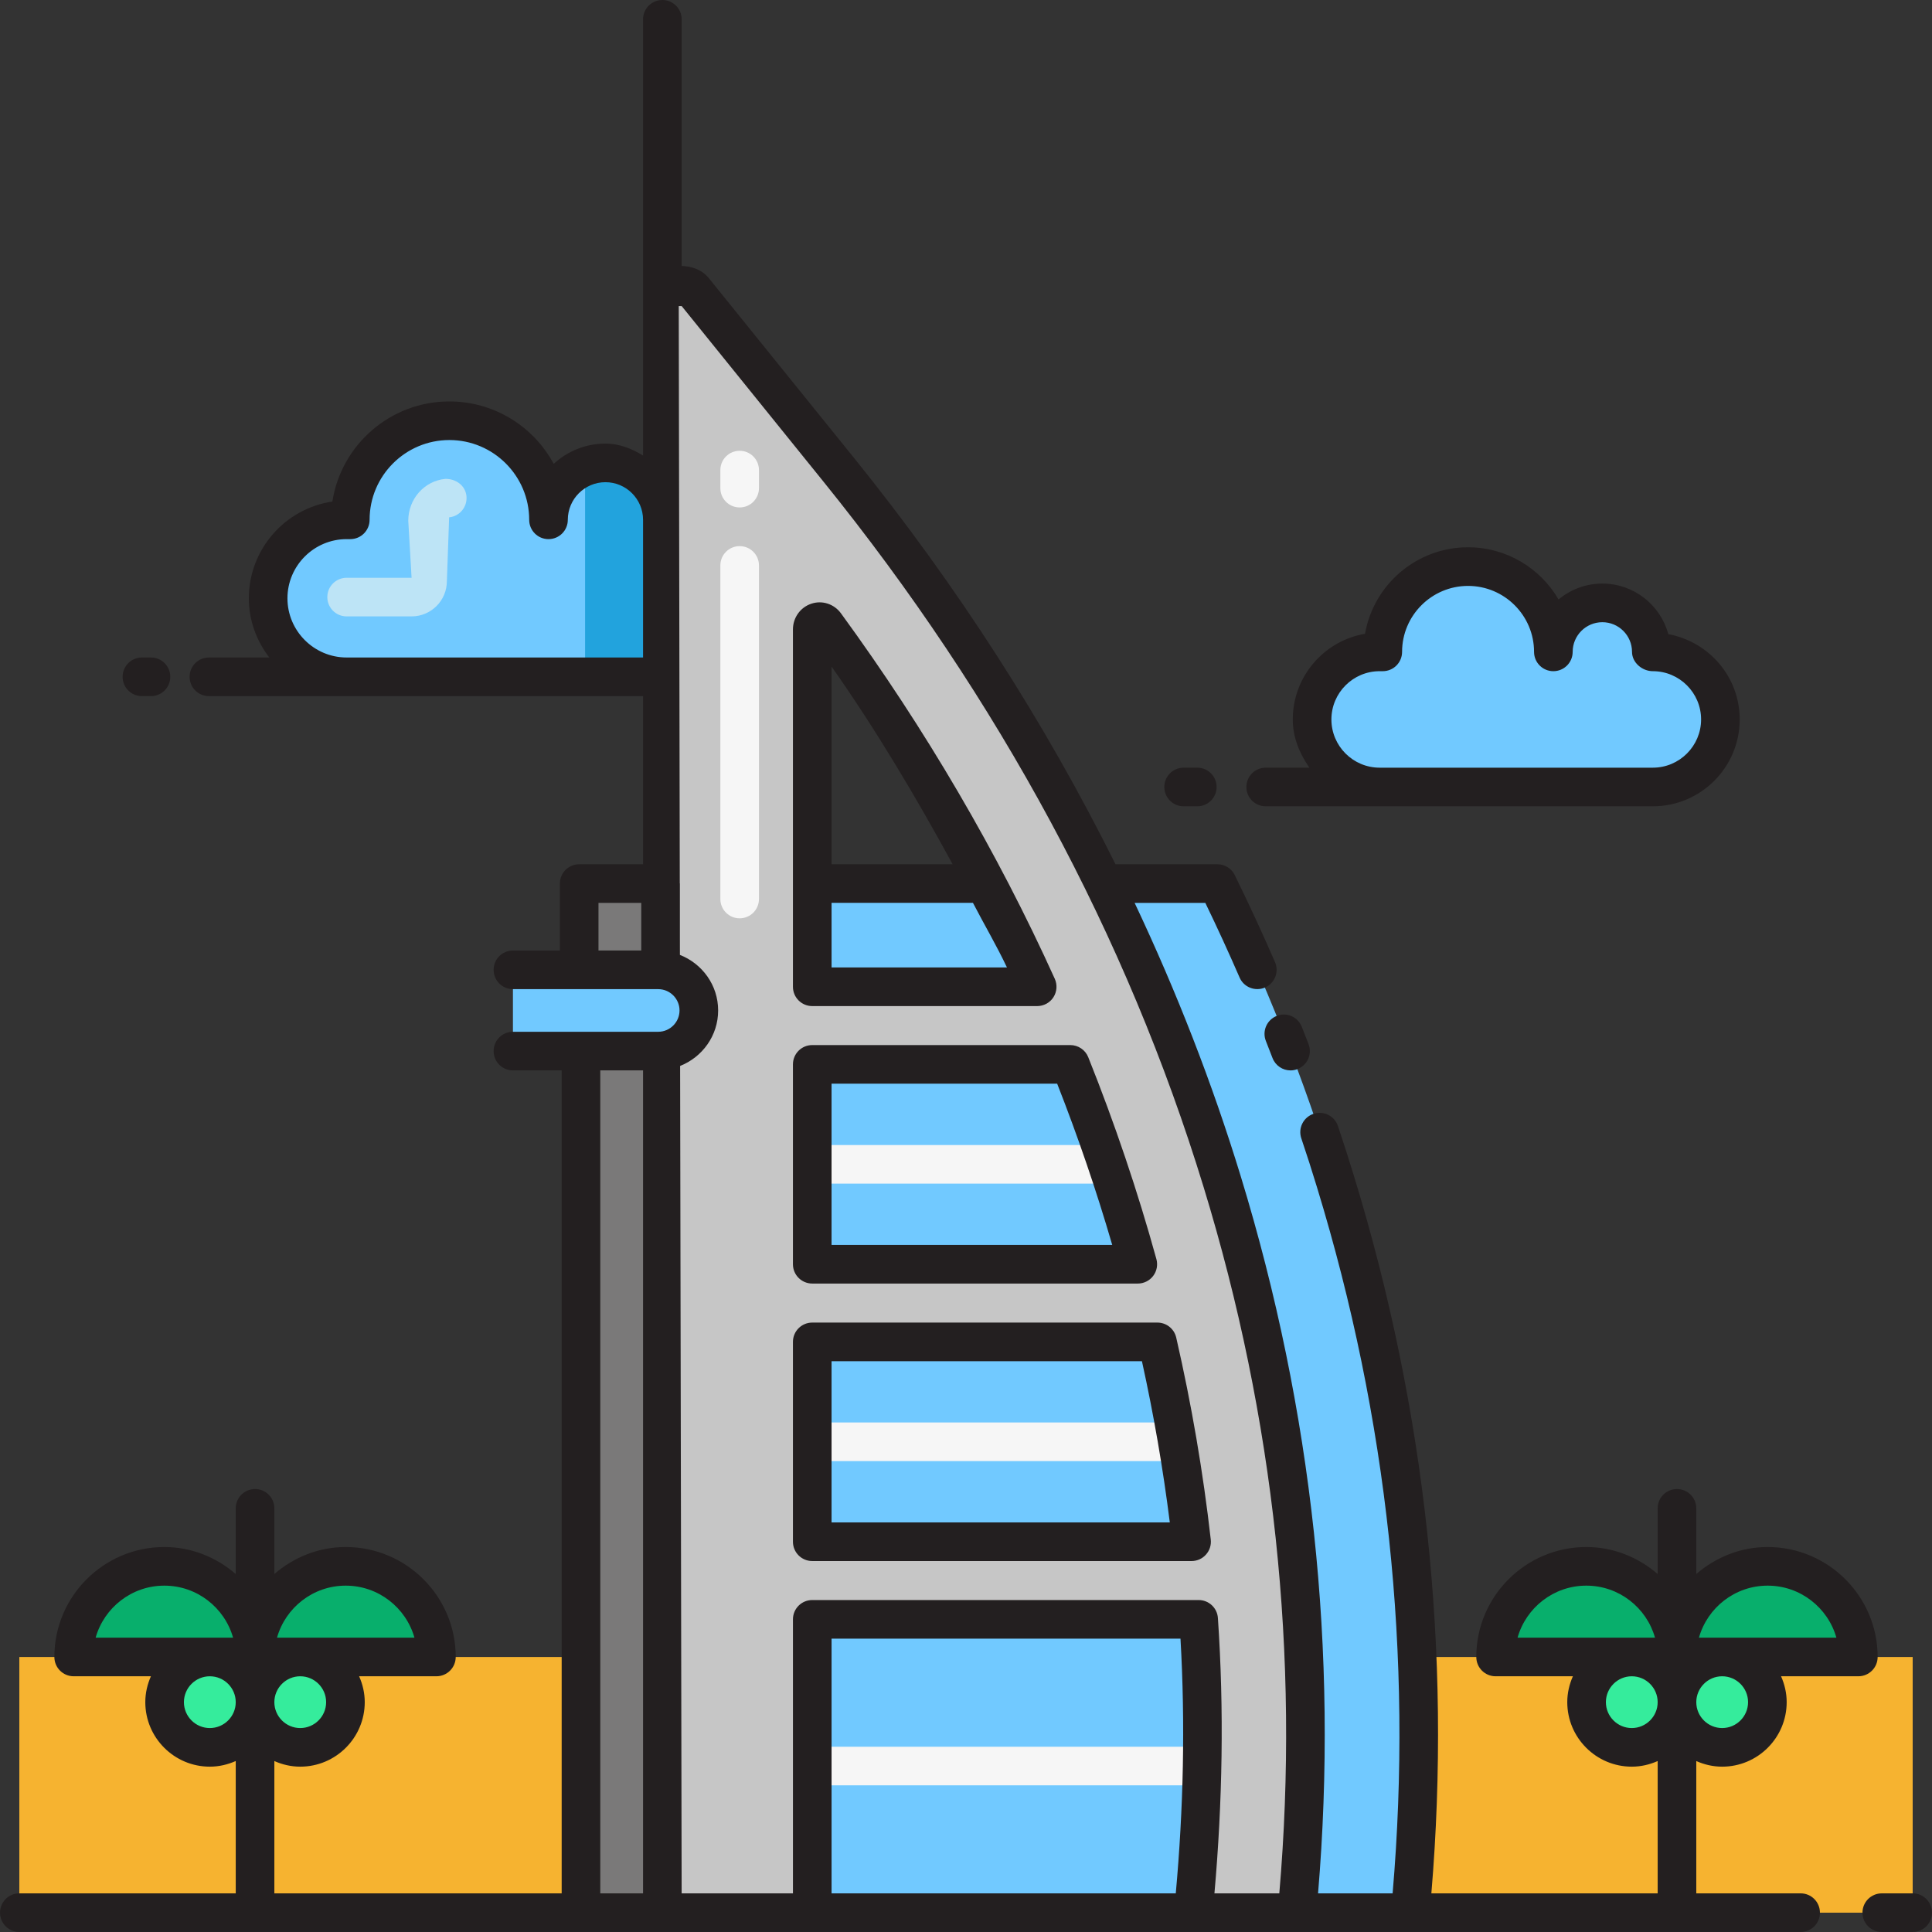 <svg id="Layer_1" enable-background="new 0 0 500 500" viewBox="0 0 500 500" xmlns="http://www.w3.org/2000/svg"><rect x="0" y="0" width="500" height="500" fill="#333333" stroke="none"/><g><path d="m89.71 134.529c-11.222 0-20.32 9.094-20.32 20.313s9.098 20.313 20.32 20.313h82.158c11.222 0 20.32-9.094 20.32-20.313s-9.098-20.313-20.32-20.313h-.447c0-8.136-6.597-14.73-14.735-14.73s-14.735 6.594-14.735 14.73c0-14.162-11.484-25.641-25.65-25.641s-25.648 11.479-25.648 25.641z" fill="#71c9ff"/></g><g><path d="m151.423 120.783v54.371h20.445c11.222 0 20.32-9.094 20.32-20.313s-9.098-20.313-20.32-20.313h-.447c0-8.136-6.597-14.73-14.735-14.73-1.856.002-3.626.36-5.263.985z" fill="#22a3dd"/></g><g><path d="m106.517 159.523h-16.809c-2.764 0-4.997-2.233-4.997-4.997 0-2.763 2.233-4.995 4.997-4.995h16.809l-.857-14.751c0-5.643 4.122-10.304 9.588-10.85 2.772-.027 5.209 1.737 5.473 4.484.264 2.746-1.739 5.2-4.484 5.473l-.584 16.5c0 5.039-4.095 9.136-9.136 9.136z" fill="#bde4f6"/></g><g><path d="m357.048 168.706c-9.656 0-17.485 7.829-17.485 17.485s7.829 17.485 17.485 17.485h70.699c9.658 0 17.487-7.829 17.487-17.485s-7.829-17.485-17.487-17.485h-.385c0-7.004-5.677-12.679-12.679-12.679s-12.679 5.675-12.679 12.679c0-12.189-9.882-22.072-22.072-22.072-12.189 0-22.072 9.882-22.072 22.072z" fill="#71c9ff"/></g><g><path d="m5.003 428.826h489.997v66.174h-489.997z" fill="#f6b330"/></g><g><path d="m345.623 305.807c-8.053-26.326-18.262-52.077-30.562-77.147h-89.654-53.984v266.34h26.603 12.182 15.2 106.26 33.402c6.053-63.576-.472-127.165-19.447-189.193z" fill="#71c9ff"/></g><g><path d="m286.537 306.324h-76.327c-2.763 0-4.997-2.233-4.997-4.995 0-2.764 2.235-4.997 4.997-4.997h76.327c2.763 0 4.997 2.233 4.997 4.997 0 2.762-2.235 4.995-4.997 4.995z" fill="#f6f6f6"/></g><g><path d="m304.705 378.132h-94.495c-2.763 0-4.997-2.233-4.997-4.997 0-2.763 2.235-4.995 4.997-4.995h94.496c2.763 0 4.995 2.233 4.995 4.995 0 2.764-2.233 4.997-4.996 4.997z" fill="#f6f6f6"/></g><g><path d="m311.201 462.042h-100.991c-2.763 0-4.997-2.233-4.997-4.995 0-2.764 2.235-4.997 4.997-4.997h100.992c2.764 0 4.997 2.233 4.997 4.997 0 2.762-2.233 4.995-4.998 4.995z" fill="#f6f6f6"/></g><g><path d="m387.064 428.826c0-12.956 10.506-23.46 23.467-23.46s23.469 10.504 23.469 23.46z" fill="#08af6c"/></g><g><path d="m434.001 428.826c0-12.956 10.506-23.46 23.467-23.46s23.469 10.504 23.469 23.46z" fill="#08af6c"/></g><g><path d="m434.001 440.522c0 6.458-5.238 11.694-11.699 11.694-6.46 0-11.698-5.236-11.698-11.694 0-6.46 5.238-11.696 11.698-11.696 6.461 0 11.699 5.236 11.699 11.696z" fill="#35ec9c"/></g><g><path d="m457.398 440.522c0 6.458-5.238 11.694-11.699 11.694-6.46 0-11.698-5.236-11.698-11.694 0-6.46 5.238-11.696 11.698-11.696 6.461 0 11.699 5.236 11.699 11.696z" fill="#35ec9c"/></g><g><path d="m19.065 428.826c0-12.956 10.506-23.46 23.468-23.46s23.469 10.504 23.469 23.46z" fill="#08af6c"/></g><g><path d="m66.002 428.826c0-12.956 10.508-23.46 23.469-23.46s23.468 10.504 23.468 23.46z" fill="#08af6c"/></g><g><path d="m66.002 440.522c0 6.458-5.238 11.694-11.699 11.694-6.46 0-11.698-5.236-11.698-11.694 0-6.46 5.238-11.696 11.698-11.696 6.461 0 11.699 5.236 11.699 11.696z" fill="#35ec9c"/></g><g><path d="m89.399 440.522c0 6.458-5.238 11.694-11.699 11.694-6.46 0-11.698-5.236-11.698-11.694 0-6.46 5.238-11.696 11.698-11.696 6.461 0 11.699 5.236 11.699 11.696z" fill="#35ec9c"/></g><g><path d="m150.353 228.66h21.07v266.34h-21.07z" fill="#7a7979"/></g><g><path d="m316.298 305.807c-20.052-65.554-53.453-127.557-99.278-184.288l-37.477-46.398c-2.784-3.446-8.12-1.365-8.12 3.166v416.713h26.603 12.182v-75.914h99.995c1.727 25.252 1.343 50.618-1.21 75.914h26.751c6.054-63.576-.471-127.165-19.446-189.193zm-21.839 21.381h-84.252v-51.725h66.783c6.83 17.025 12.657 34.289 17.469 51.725zm-80.856-165.517c21.842 29.933 40.162 61.327 54.818 93.706h-58.213v-92.473c0-1.909 2.291-2.745 3.395-1.233zm-3.395 237.328v-51.725h89.323c3.931 17.122 6.885 34.384 8.845 51.725z" fill="#c6c6c6"/></g><g><path d="m191.423 131.326c-2.763 0-4.995-2.233-4.995-4.995v-4.67c0-2.764 2.233-4.997 4.995-4.997 2.764 0 4.997 2.233 4.997 4.997v4.67c0 2.762-2.233 4.995-4.997 4.995z" fill="#f6f6f6"/></g><g><path d="m191.423 237.66c-2.763 0-4.995-2.235-4.995-4.997v-86.329c0-2.763 2.233-4.997 4.995-4.997 2.764 0 4.997 2.235 4.997 4.997v86.329c0 2.763-2.233 4.997-4.997 4.997z" fill="#f6f6f6"/></g><g><path d="m132.747 250.987h37.591c5.809 0 10.517 4.708 10.517 10.517 0 5.807-4.708 10.515-10.517 10.515h-37.591" fill="#71c9ff"/></g><path d="m31.734 175.158c0-2.764 2.235-4.997 4.997-4.997h2.34c2.763 0 4.997 2.233 4.997 4.997 0 2.763-2.235 4.995-4.997 4.995h-2.34c-2.763.001-4.997-2.232-4.997-4.995zm290.83 28.514c0-2.763 2.233-4.997 4.995-4.997h11.303c-2.497-3.621-4.294-7.76-4.294-12.482 0-11.114 8.096-20.367 18.698-22.168 2.217-12.703 13.33-22.388 26.66-22.388 9.993 0 18.732 5.438 23.43 13.507 3.072-2.569 7.019-4.113 11.327-4.113 8.156 0 15.042 5.552 17.073 13.083 10.629 1.996 18.478 11.141 18.478 22.079 0 12.396-10.081 22.477-22.486 22.477h-68.338-2.365-29.485c-2.763-.001-4.996-2.235-4.996-4.998zm34.482-4.997h2.365 68.338c6.887 0 12.493-5.605 12.493-12.482 0-6.887-5.607-12.491-12.493-12.491-2.763 0-5.384-2.233-5.384-4.997 0-4.238-3.442-7.68-7.68-7.68s-7.68 3.442-7.68 7.68c0 2.764-2.235 4.997-4.997 4.997s-4.997-2.233-4.997-4.997c0-9.411-7.662-17.073-17.082-17.073-9.411 0-17.073 7.662-17.073 17.073 0 2.764-2.235 4.997-4.997 4.997h-.812c-6.878 0-12.482 5.605-12.482 12.491-.001 6.877 5.604 12.482 12.481 12.482zm-50.726 9.994h3.54c2.764 0 4.997-2.235 4.997-4.997 0-2.763-2.233-4.997-4.997-4.997h-3.54c-2.763 0-4.995 2.235-4.995 4.997-.001 2.763 2.232 4.997 4.995 4.997zm174.618 225.15h-20.002c.909 2.057 1.454 4.308 1.454 6.7 0 9.208-7.485 16.693-16.693 16.693-2.392 0-4.643-.544-6.7-1.454v34.241h27.006c2.763 0 4.995 2.235 4.995 4.997s-2.233 4.997-4.995 4.997h-461c-2.763 0-4.997-2.235-4.997-4.997s2.235-4.997 4.997-4.997h56.006v-34.247c-2.061.911-4.314 1.459-6.709 1.459-9.208 0-16.695-7.485-16.695-16.693 0-2.392.544-4.643 1.454-6.7h-19.994c-2.763 0-4.995-2.233-4.995-4.997 0-15.686 12.764-28.452 28.461-28.452 7.084 0 13.491 2.692 18.478 6.988v-16.999c0-2.763 2.233-4.997 4.995-4.997 2.764 0 4.997 2.235 4.997 4.997v16.995c4.985-4.292 11.387-6.984 18.468-6.984 15.695 0 28.47 12.766 28.47 28.452 0 2.764-2.233 4.997-4.997 4.997h-20.001c.909 2.057 1.454 4.308 1.454 6.7 0 9.208-7.485 16.693-16.693 16.693-2.392 0-4.643-.544-6.7-1.454v34.241h74.358v-212.983h-12.616c-2.763 0-4.995-2.233-4.995-4.995 0-2.764 2.233-4.997 4.995-4.997h37.599c3.037 0 5.518-2.481 5.518-5.518 0-3.036-2.481-5.516-5.518-5.516h-37.599c-2.763 0-4.995-2.235-4.995-4.997s2.233-4.997 4.995-4.997h12.15v-17.33c0-2.763 2.235-4.995 4.999-4.995h16.53v-43.515h-70.685-6.03-35.639c-2.764 0-4.997-2.233-4.997-4.995 0-2.764 2.233-4.997 4.997-4.997h15.628c-3.274-4.267-5.299-9.537-5.299-15.317 0-12.703 9.401-23.252 21.62-25.044 2.276-14.665 14.99-25.91 30.28-25.91 11.661 0 21.822 6.541 27.004 16.154 3.522-3.258 8.228-5.243 13.384-5.243 3.652 0 6.84 1.318 9.736 3.093v-36.97-2.64-73.29c0-2.763 2.235-4.995 4.997-4.995s4.997 2.233 4.997 4.995v63.831c2.656.108 5.223.938 7.017 3.148l37.476 46.4c26.961 33.383 49.528 68.626 67.783 105.293h26.367c1.907 0 3.647 1.076 4.486 2.79 3.663 7.451 7.132 14.963 10.425 22.537 1.105 2.535-.052 5.475-2.585 6.577-2.544 1.078-5.491-.061-6.577-2.587-2.826-6.487-5.773-12.923-8.872-19.324h-18.296c10.882 23.032 20.076 46.608 27.44 70.678 18.604 60.821 25.27 123.257 20.031 185.662h19.298c5.268-61.39-1.253-122.838-19.571-182.731-1.289-4.247-2.64-8.467-4.061-12.669-.882-2.622.53-5.457 3.142-6.339 2.64-.873 5.456.539 6.339 3.142 1.439 4.29 2.826 8.617 4.149 12.943 18.604 60.835 25.268 123.267 20.029 185.653h58.568v-34.243c-2.059.909-4.308 1.455-6.7 1.455-9.208 0-16.695-7.485-16.695-16.693 0-2.392.544-4.643 1.454-6.7h-20.003c-2.763 0-4.995-2.233-4.995-4.997 0-15.686 12.773-28.452 28.47-28.452 7.08 0 13.484 2.692 18.468 6.984v-16.995c0-2.763 2.233-4.997 4.995-4.997 2.764 0 4.997 2.235 4.997 4.997v16.995c4.985-4.292 11.387-6.984 18.468-6.984 15.697 0 28.47 12.766 28.47 28.452.002 2.765-2.231 4.997-4.995 4.997zm-403.237 0c-3.69 0-6.7 3.01-6.7 6.7s3.01 6.7 6.7 6.7 6.7-3.01 6.7-6.7-3.01-6.7-6.7-6.7zm-6.011-9.992h35.568c-2.189-7.76-9.34-13.464-17.789-13.464s-15.59 5.704-17.779 13.464zm-46.939 0h35.569c-2.189-7.76-9.34-13.464-17.789-13.464s-15.59 5.704-17.78 13.464zm36.257 16.693c0-3.69-3.01-6.7-6.709-6.7-3.69 0-6.7 3.01-6.7 6.7s3.01 6.7 6.7 6.7c3.699 0 6.709-3.01 6.709-6.7zm115.409-361.306h-.759l.268 149.385c0 .025.027.04.027.065v14.185l.007 4.279c5.769 2.262 9.893 7.814 9.893 14.375 0 6.545-4.099 12.088-9.841 14.363l.396 214.134h28.805v-70.915c0-2.764 2.235-4.997 4.997-4.997h99.995c2.631 0 4.811 2.03 4.986 4.652 1.624 23.753 1.184 47.68-.897 71.26h16.789c5.267-61.406-1.253-122.863-19.573-182.731-19.853-64.939-52.959-126.383-98.388-182.608zm129.091 344.868h-90.301v65.919h89.083c1.977-21.805 2.491-43.914 1.218-65.919zm-139.086-253.921v-35.63c0-5.368-4.37-9.738-9.736-9.738-5.368 0-9.738 4.37-9.738 9.738 0 2.763-2.235 4.997-4.997 4.997-2.763 0-4.997-2.235-4.997-4.997 0-11.388-9.268-20.649-20.656-20.649s-20.649 9.26-20.649 20.649c0 2.763-2.235 4.997-4.997 4.997h-.944c-8.44 0-15.317 6.876-15.317 15.315 0 8.44 6.878 15.317 15.317 15.317h6.03 70.684zm-11.535 75.832h11.068v-12.332h-11.068zm.465 244.008h11.07v-212.986h-11.07zm237.394-66.174h35.568c-2.189-7.76-9.331-13.464-17.78-13.464s-15.598 5.704-17.788 13.464zm36.257 16.693c0-3.69-3.01-6.7-6.7-6.7s-6.7 3.01-6.7 6.7 3.01 6.7 6.7 6.7 6.7-3.01 6.7-6.7zm16.694-6.701c-3.69 0-6.7 3.01-6.7 6.7s3.01 6.7 6.7 6.7 6.7-3.01 6.7-6.7-3.01-6.7-6.7-6.7zm29.556-9.992c-2.189-7.76-9.34-13.464-17.789-13.464s-15.59 5.704-17.78 13.464zm-144.824-160.909c-2.569 1.005-3.84 3.911-2.824 6.48l1.721 4.422c.768 1.985 2.658 3.204 4.661 3.204.6 0 1.21-.114 1.801-.344 2.578-.998 3.858-3.893 2.86-6.462l-1.739-4.477c-1.023-2.568-3.92-3.866-6.48-2.823zm-125.217 64.267v-51.723c0-2.763 2.235-4.997 4.997-4.997h66.785c2.038 0 3.884 1.237 4.643 3.135 6.859 17.134 12.8 34.711 17.639 52.253.414 1.51.105 3.117-.839 4.361-.946 1.246-2.419 1.969-3.981 1.969h-84.246c-2.763-.001-4.998-2.234-4.998-4.998zm9.995-4.996h72.637c-4.079-14.01-8.855-28.004-14.249-41.73h-58.389v41.73zm-9.995-66.81v-92.475c0-3.054 1.925-5.739 4.786-6.673 2.808-.937 5.88.089 7.637 2.49 21.884 29.98 40.502 61.804 55.342 94.592.698 1.553.564 3.347-.353 4.777-.918 1.43-2.508 2.285-4.204 2.285h-58.21c-2.763-.001-4.998-2.234-4.998-4.996zm55.388-4.998c-2.667-5.657-5.907-11.132-8.799-16.72h-36.593v16.72zm-45.393-77.88v51.168h31.334c-9.521-17.444-19.72-34.64-31.334-51.168zm-9.995 226.5v-51.723c0-2.764 2.235-4.997 4.997-4.997h89.321c2.33 0 4.354 1.607 4.874 3.876 3.963 17.275 6.973 34.862 8.942 52.28.159 1.421-.291 2.833-1.246 3.893-.944 1.069-2.303 1.669-3.724 1.669h-98.166c-2.763 0-4.998-2.235-4.998-4.998zm9.995-4.997h87.538c-1.748-13.921-4.167-27.913-7.214-41.73h-80.325v41.73zm279.795 95.997h-7.998c-2.764 0-4.997 2.235-4.997 4.997s2.233 4.997 4.997 4.997h7.998c2.763 0 4.995-2.235 4.995-4.997s-2.233-4.997-4.995-4.997z" fill="#231f20"/></svg>